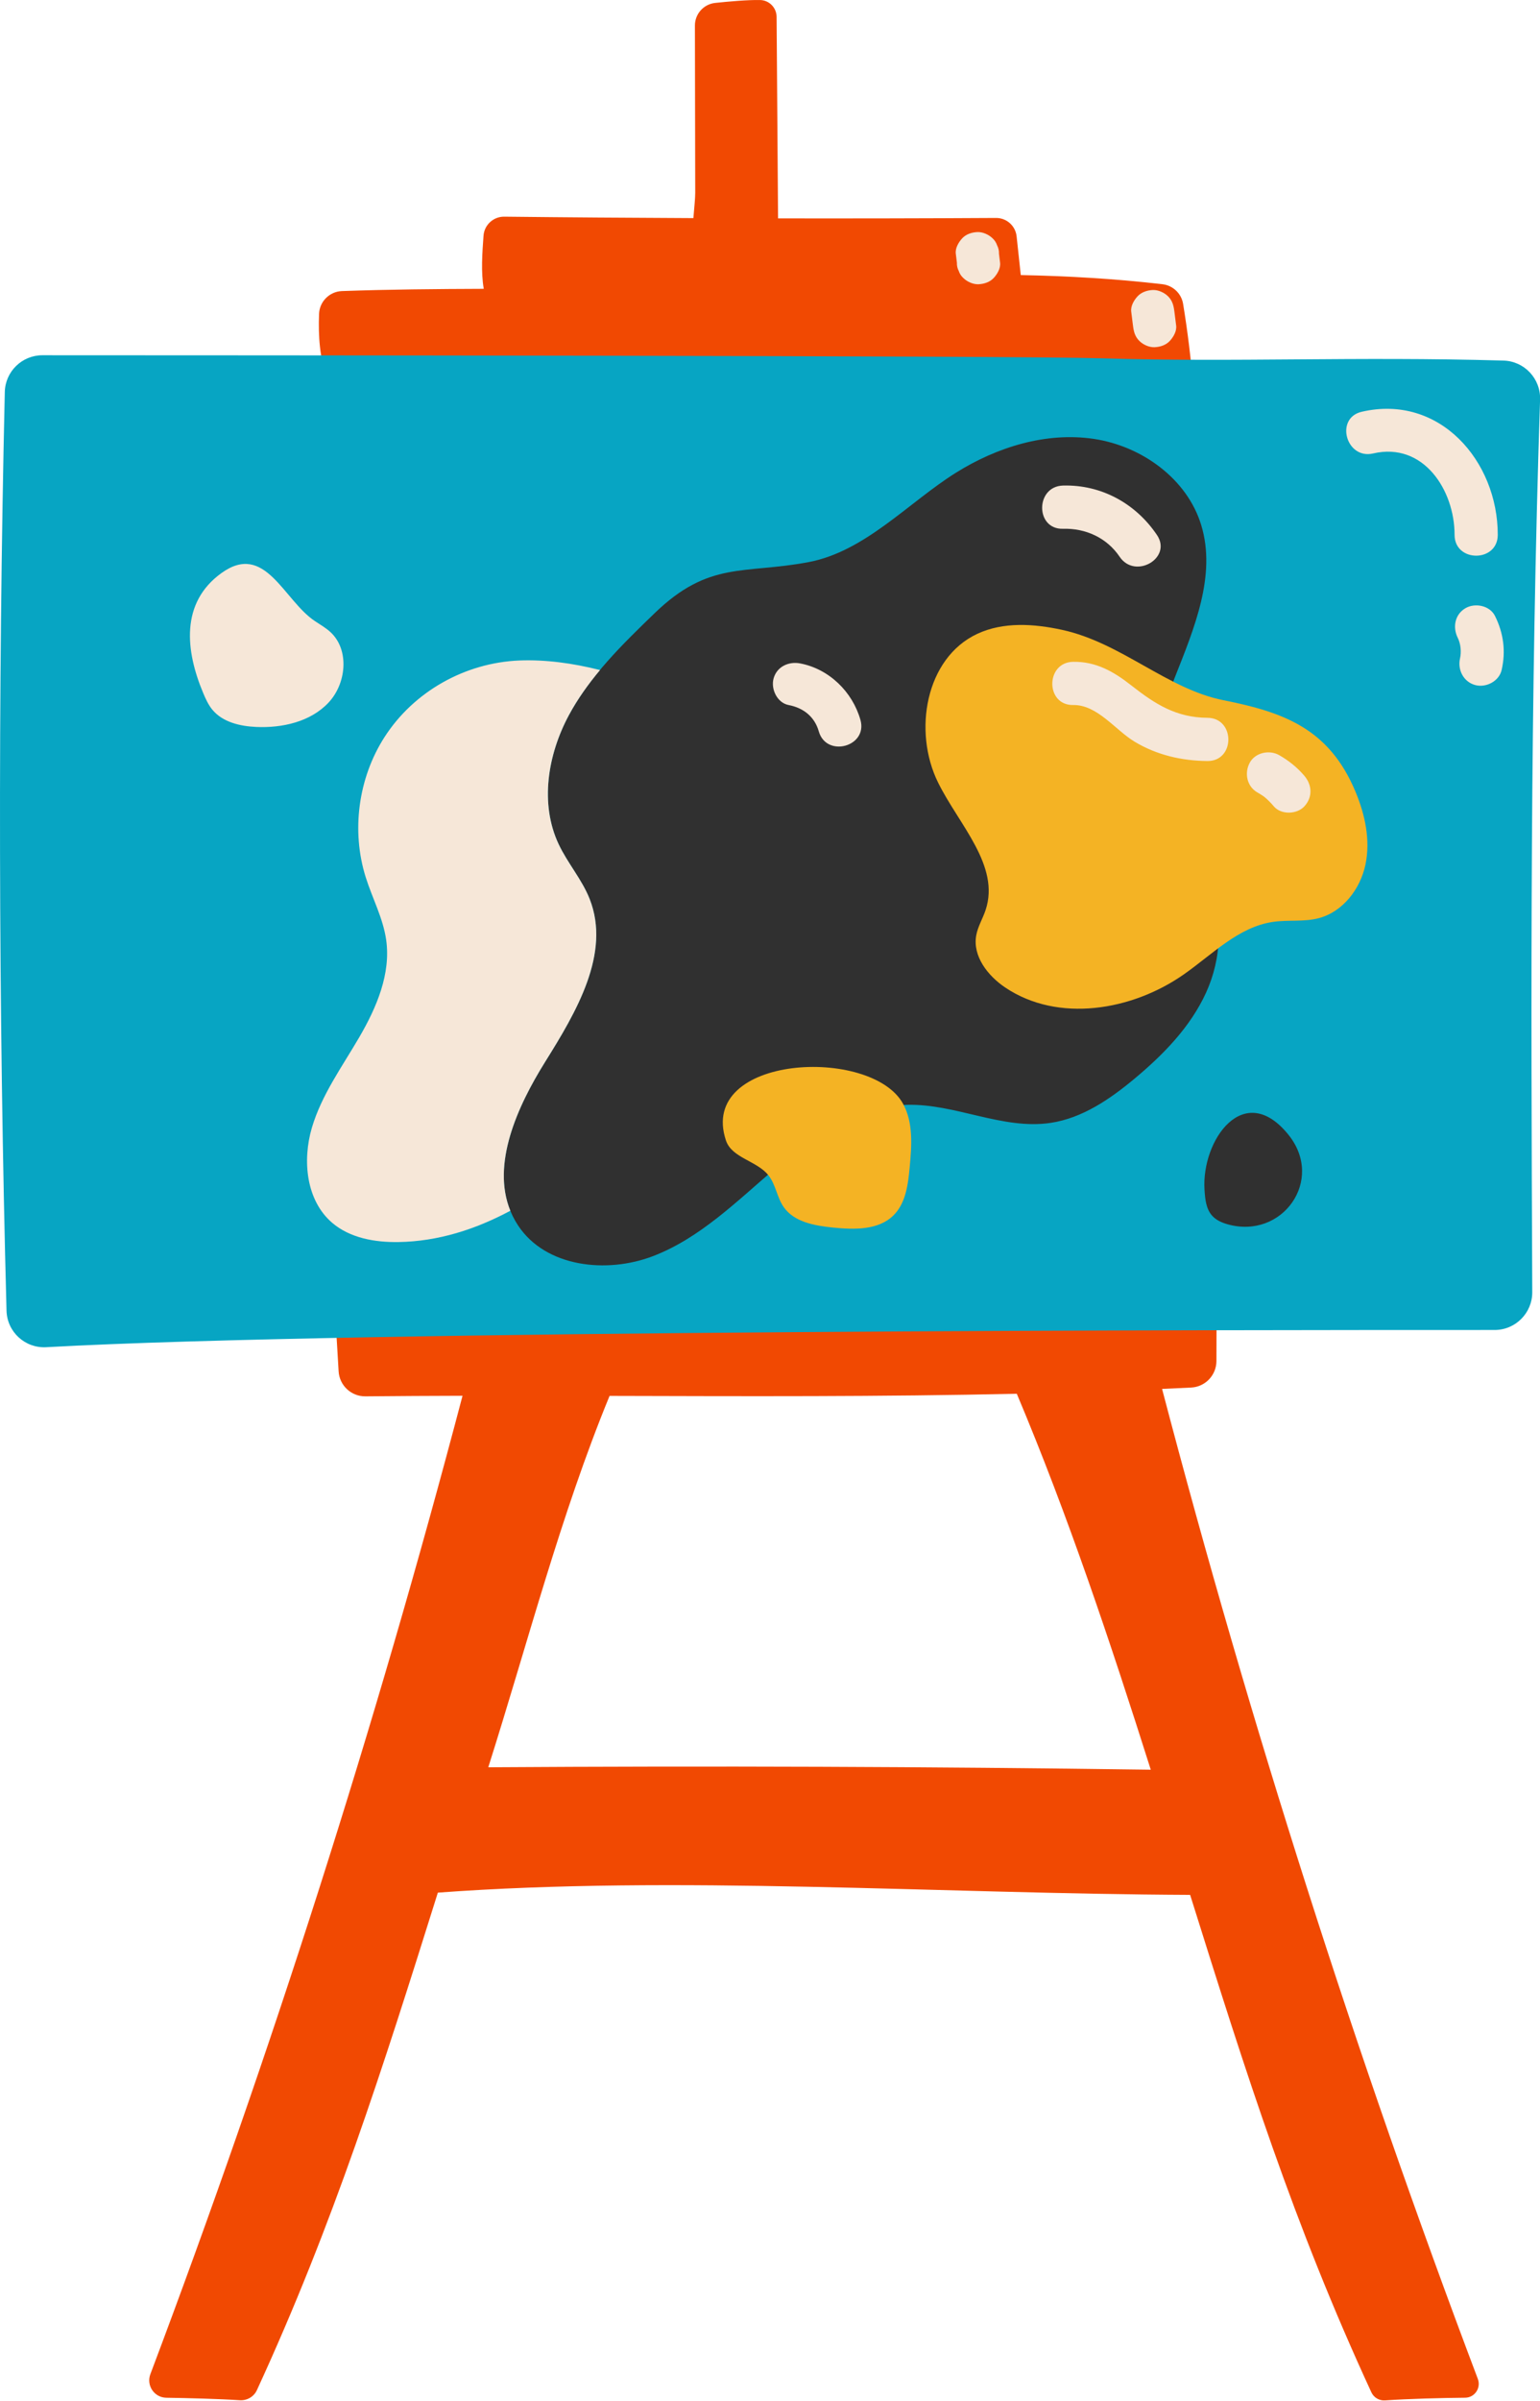 <?xml version="1.0" encoding="UTF-8" standalone="no"?><svg xmlns="http://www.w3.org/2000/svg" xmlns:xlink="http://www.w3.org/1999/xlink" fill="#000000" height="500.1" preserveAspectRatio="xMidYMid meet" version="1" viewBox="0.0 -0.0 321.0 500.1" width="321" zoomAndPan="magnify"><defs><clipPath id="a"><path d="M 0 73 L 321.02 73 L 321.02 281 L 0 281 Z M 0 73"/></clipPath></defs><g><g id="change1_1"><path d="M 66.504 65.379 C 66.605 62.793 68.703 60.719 71.285 60.629 C 81.113 60.281 90.965 60.195 100.836 60.16 C 100.223 56.676 100.535 52.602 100.785 49.105 C 100.949 46.844 102.84 45.109 105.105 45.133 C 118.246 45.281 131.387 45.371 144.531 45.43 C 144.699 43.32 144.914 41.395 144.914 40.176 C 144.914 37.488 144.867 14.867 144.848 5.328 C 144.844 2.902 146.664 0.867 149.074 0.609 C 152.051 0.293 155.93 -0.047 158.441 0.008 C 160.344 0.047 161.859 1.605 161.875 3.508 L 162.18 45.488 C 177.324 45.512 192.473 45.488 207.617 45.398 C 209.816 45.387 211.664 47.035 211.902 49.219 L 212.773 57.297 C 222.641 57.492 232.492 58.062 242.312 59.203 C 244.488 59.457 246.254 61.133 246.609 63.297 C 248.523 74.934 249.457 86.73 249.406 98.523 C 249.395 101.031 169.527 101.789 162.18 101.57 C 134.762 100.758 102.703 98.992 77.16 87.961 C 67.789 83.91 66.145 74.762 66.504 65.379 Z M 101.777 368.117 C 110.113 341.844 116.785 315.777 127.059 290.758 C 155.363 290.832 183.656 290.949 211.941 290.312 C 222.621 315.637 231.43 342.02 239.867 368.621 C 193.074 367.973 148.57 367.816 101.777 368.117 Z M 308.043 495.52 C 282.527 427.988 260.555 359.125 242.223 289.305 C 244.246 289.211 246.27 289.129 248.293 289.023 C 251.234 288.875 253.547 286.441 253.555 283.496 C 253.574 276.18 253.598 267.336 253.617 261.066 C 222.578 263.449 191.348 263.309 160.328 260.648 C 151.227 259.867 142.117 258.871 132.98 258.969 C 125.422 259.047 117.887 259.879 110.383 260.836 C 99.953 262.164 89.555 263.742 79.199 265.566 C 73.535 266.562 70.977 268.309 70.039 273.848 C 69.883 274.762 70.309 280.969 70.582 285.637 C 70.754 288.59 73.211 290.883 76.172 290.852 C 82.918 290.785 89.664 290.754 96.41 290.734 C 78.242 359.727 56.523 427.777 31.344 494.527 C 30.453 496.887 32.16 499.41 34.68 499.441 C 38.984 499.5 45.684 499.672 49.977 499.957 C 51.488 500.059 52.914 499.234 53.547 497.859 C 69.473 463.293 79.684 431.145 91.266 394.227 C 140.523 390.582 195.605 394.461 248.074 394.695 C 259.855 432.258 269.617 463.18 285.859 498.328 C 286.367 499.418 287.496 500.074 288.699 499.992 C 293.516 499.66 300.562 499.473 305.391 499.434 C 307.391 499.418 308.75 497.395 308.043 495.52" fill="#f14902"/></g><g clip-path="url(#a)" id="change2_1"><path d="M 319.387 269.145 C 319.406 273.492 315.891 277.031 311.539 277.031 C 260.254 277.023 74.094 277.043 9.633 280.617 C 5.219 280.863 1.477 277.426 1.359 273.008 C -0.324 210.453 -0.445 144.191 1 81.652 C 1.098 77.395 4.578 73.996 8.84 73.996 C 46.445 74.004 210.504 74.055 229.766 74.637 C 257.855 75.488 281.84 74.219 313.379 75.105 C 317.734 75.227 321.156 78.867 321.016 83.223 C 318.941 146.105 319.105 206.223 319.387 269.145" fill="#07a5c3"/></g><g id="change3_1"><path d="M 251.07 247.812 C 251.191 249.73 251.379 251.801 252.66 253.227 C 253.496 254.16 254.703 254.684 255.91 255.023 C 267.309 258.215 276.152 245.812 268.59 236.395 C 259.309 224.844 250.41 237.492 251.07 247.812 Z M 168.598 117.074 C 180.371 114.832 189.461 104.578 199.27 98.457 C 207.82 93.117 218.066 89.93 228.035 91.426 C 238.008 92.926 247.457 99.734 250.387 109.383 C 253.582 119.887 248.891 130.965 244.855 141.176 C 240.82 151.387 237.473 163.383 242.93 172.91 C 245.258 176.977 248.977 180.105 251.305 184.168 C 255.191 190.961 254.637 199.648 251.391 206.77 C 248.145 213.887 242.52 219.652 236.512 224.66 C 231.383 228.938 225.617 232.895 219.016 233.887 C 208.996 235.395 199.141 229.855 189.012 230.133 C 178.598 230.414 169.379 236.754 161.449 243.512 C 153.523 250.27 145.906 257.871 136.188 261.621 C 126.469 265.367 113.742 263.957 107.996 255.27 C 101.258 245.094 107.168 231.531 113.629 221.184 C 120.094 210.832 127.387 198.586 122.902 187.238 C 121.289 183.16 118.289 179.777 116.43 175.809 C 112.48 167.391 114.164 157.199 118.559 149.004 C 122.949 140.812 129.742 134.207 136.43 127.746 C 147.82 116.734 155.055 119.648 168.598 117.074" fill="#303030"/></g><g id="change4_1"><path d="M 151.305 237.523 C 152.523 241.219 157.715 241.75 160.152 244.785 C 161.691 246.695 161.941 249.367 163.328 251.387 C 165.516 254.566 169.82 255.312 173.66 255.699 C 178.07 256.145 183.102 256.266 186.25 253.145 C 188.809 250.605 189.285 246.703 189.617 243.117 C 190.035 238.645 190.395 233.863 188.238 229.922 C 181.652 217.902 145.414 219.656 151.305 237.523 Z M 255.023 145.855 C 267.621 148.355 277.043 151.785 282.527 164.875 C 284.535 169.672 285.688 175.004 284.617 180.09 C 283.551 185.176 279.91 189.922 274.887 191.25 C 271.785 192.07 268.488 191.562 265.316 192.031 C 258.133 193.086 252.707 198.797 246.758 202.961 C 235.922 210.551 220.516 213.078 209.535 205.699 C 205.895 203.254 202.707 199.164 203.484 194.848 C 203.816 193 204.84 191.355 205.434 189.574 C 208.531 180.301 199.859 171.766 195.531 162.996 C 190.266 152.332 192.914 137.078 203.688 132.035 C 209.133 129.488 215.504 129.918 221.379 131.195 C 233.777 133.895 243.242 143.512 255.023 145.855" fill="#f4b324"/></g><g id="change5_1"><path d="M 42.348 144.34 C 42.863 145.566 43.418 146.805 44.266 147.832 C 46.414 150.434 50.039 151.27 53.41 151.422 C 58.859 151.664 64.703 150.348 68.449 146.383 C 72.199 142.422 72.895 135.395 68.898 131.68 C 67.914 130.77 66.734 130.105 65.621 129.359 C 59.09 124.996 55.277 112.82 46.18 119.352 C 37.539 125.559 38.68 135.598 42.348 144.34 Z M 164.391 146.859 C 167.539 147.461 169.816 149.348 170.668 152.336 C 172.254 157.895 180.938 155.531 179.348 149.941 C 177.684 144.094 172.816 139.332 166.781 138.184 C 164.398 137.727 161.926 138.848 161.246 141.324 C 160.641 143.523 161.988 146.402 164.391 146.859 Z M 221.57 110.141 C 226.285 110.008 230.707 112.008 233.383 115.977 C 236.605 120.754 244.406 116.254 241.156 111.434 C 236.73 104.871 229.547 100.914 221.57 101.141 C 215.789 101.309 215.766 110.309 221.57 110.141 Z M 262.094 165.066 C 262.461 165.277 262.824 165.496 263.18 165.73 C 263.23 165.766 263.707 166.164 263.758 166.141 C 263.668 166.188 262.902 165.445 263.621 166.055 C 264.312 166.633 264.938 167.273 265.52 167.961 C 267.047 169.762 270.328 169.648 271.883 167.961 C 273.641 166.043 273.512 163.52 271.883 161.598 C 270.422 159.871 268.598 158.41 266.633 157.293 C 264.59 156.129 261.621 156.742 260.477 158.91 C 259.348 161.047 259.906 163.82 262.094 165.066 Z M 223.691 146.852 C 228.727 146.773 232.449 152.051 236.492 154.488 C 241.102 157.27 246.352 158.48 251.691 158.516 C 257.484 158.555 257.492 149.555 251.691 149.516 C 245.195 149.473 240.781 146.676 235.848 142.797 C 232.172 139.906 228.484 137.777 223.691 137.852 C 217.906 137.945 217.891 146.945 223.691 146.852 Z M 113.629 221.184 C 120.094 210.832 127.387 198.586 122.902 187.238 C 121.289 183.16 118.289 179.777 116.43 175.809 C 112.48 167.391 114.164 157.199 118.559 149.004 C 120.375 145.617 122.613 142.516 125.07 139.57 C 119.336 138.113 113.578 137.367 108.27 137.578 C 96.98 138.031 86.242 144.02 80.125 153.57 C 74.664 162.094 73.199 173.059 76.227 182.715 C 77.602 187.098 79.852 191.238 80.496 195.785 C 81.496 202.844 78.496 209.848 74.91 216.012 C 71.324 222.176 67.027 228.066 65.008 234.902 C 62.992 241.742 63.812 250.039 69.219 254.688 C 72.953 257.891 78.16 258.793 83.078 258.715 C 91.328 258.578 99.121 256.078 106.375 252.195 C 102.422 242.473 107.797 230.523 113.629 221.184 Z M 235.793 64.906 C 235.914 65.879 236.039 66.852 236.16 67.824 C 236.316 69.062 236.559 70.09 237.48 71.008 C 238.258 71.789 239.539 72.375 240.66 72.324 C 241.824 72.273 243.031 71.891 243.844 71.008 C 244.59 70.191 245.305 68.98 245.16 67.824 C 245.039 66.852 244.914 65.879 244.793 64.906 C 244.637 63.672 244.395 62.645 243.477 61.727 C 242.695 60.945 241.414 60.359 240.293 60.406 C 239.129 60.461 237.922 60.844 237.109 61.727 C 236.363 62.539 235.648 63.754 235.793 64.906 Z M 199.227 52.84 C 199.305 53.465 199.383 54.086 199.457 54.711 C 199.434 55.328 199.562 55.906 199.844 56.441 C 200.027 57 200.336 57.484 200.777 57.891 C 201.555 58.672 202.836 59.258 203.957 59.211 C 205.121 59.156 206.328 58.773 207.141 57.891 C 207.891 57.074 208.602 55.863 208.457 54.711 C 208.383 54.086 208.305 53.465 208.227 52.84 C 208.25 52.223 208.121 51.645 207.84 51.105 C 207.656 50.547 207.348 50.066 206.91 49.656 C 206.129 48.879 204.848 48.289 203.727 48.34 C 202.562 48.391 201.355 48.773 200.547 49.656 C 199.797 50.477 199.086 51.688 199.227 52.84 Z M 303.848 132.84 C 304.492 134.133 304.633 135.809 304.328 137.148 C 303.789 139.52 305.051 142.02 307.473 142.688 C 309.734 143.309 312.469 141.922 313.008 139.543 C 313.895 135.633 313.402 131.879 311.617 128.297 C 310.535 126.121 307.461 125.516 305.461 126.684 C 303.246 127.98 302.762 130.656 303.848 132.84 Z M 286.223 94.453 C 280.578 95.766 278.191 87.086 283.828 85.773 C 300.066 82.004 312.203 96.031 312.195 111.402 C 312.191 117.199 303.191 117.191 303.195 111.402 C 303.199 102.129 296.734 92.012 286.223 94.453" fill="#f6e7d8"/></g></g></svg>